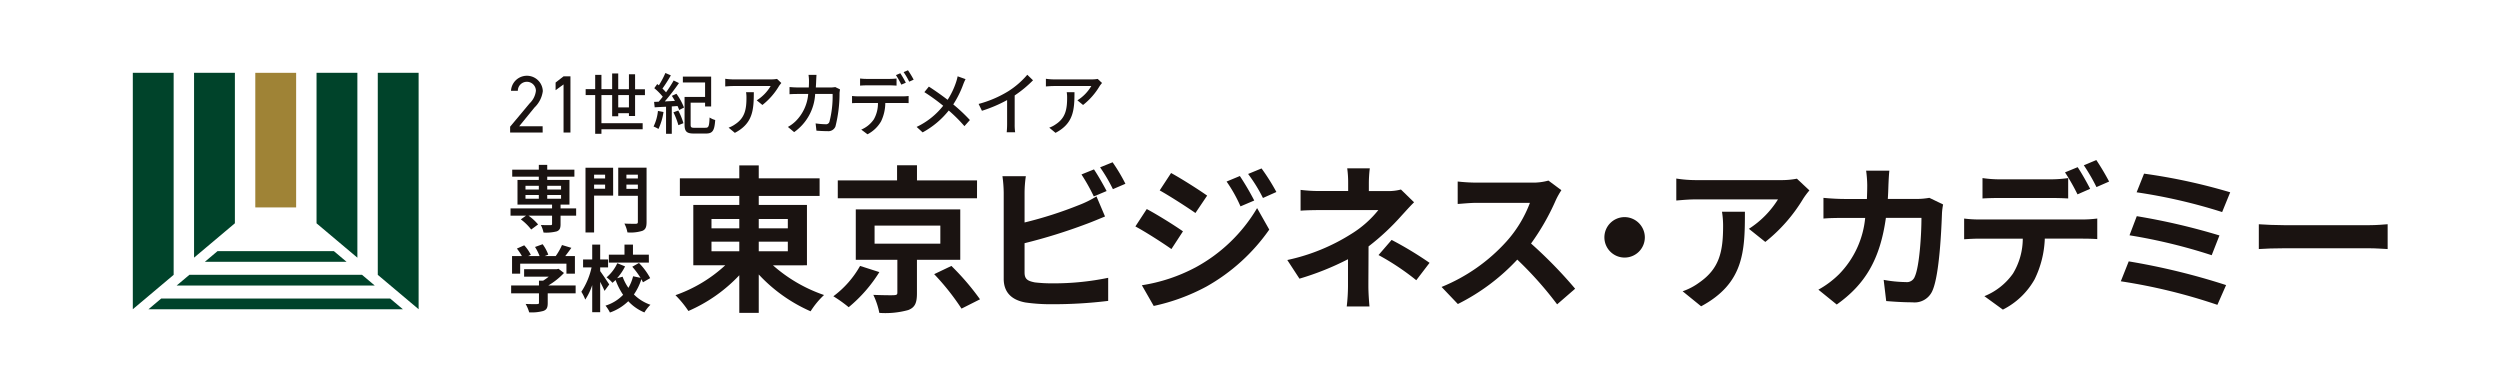 <svg xmlns="http://www.w3.org/2000/svg" width="320" height="50" viewBox="0 0 320 50">
  <g id="グループ_32532" data-name="グループ 32532" transform="translate(-923 -3910.006)">
    <g id="logo" transform="translate(-5293 23139.006)">
      <rect id="長方形_108034" data-name="長方形 108034" width="320" height="50" transform="translate(6216 -19229)" fill="#fff"/>
      <g id="グループ_31508" data-name="グループ 31508" transform="translate(6166.434 -20716.395)">
        <g id="グループ_31508-2" data-name="グループ 31508">
          <path id="パス_926758" data-name="パス 926758" d="M180.711,1512.049v3.824a51.056,51.056,0,0,0,7-2.245,13.168,13.168,0,0,0,2.205-1.093l1.093,2.57c-.789.324-1.7.708-2.368.951a70.017,70.017,0,0,1-7.931,2.468v3.743c0,.87.4,1.093,1.315,1.275a18.915,18.915,0,0,0,2.347.121,34.213,34.213,0,0,0,7.041-.708v2.954a57.365,57.365,0,0,1-7.2.425,22.454,22.454,0,0,1-3.4-.223c-1.76-.323-2.772-1.294-2.772-3.035v-11.027a16.788,16.788,0,0,0-.162-2.1h2.995A15.077,15.077,0,0,0,180.711,1512.049Zm10.5-.2-1.639.688a24.245,24.245,0,0,0-1.578-2.812l1.6-.648C190.1,1509.823,190.827,1511.1,191.212,1511.847Zm2.407-.931-1.6.689a21.243,21.243,0,0,0-1.639-2.793l1.6-.648A22.3,22.3,0,0,1,193.619,1510.916Z" fill="#1a1311"/>
          <path id="パス_926759" data-name="パス 926759" d="M200.985,1517.007l-1.477,2.266c-1.153-.81-3.257-2.165-4.613-2.894l1.456-2.226C197.727,1514.882,199.953,1516.278,200.985,1517.007Zm1.618,4.612a20.474,20.474,0,0,0,7.872-7.587l1.557,2.752a24.392,24.392,0,0,1-8.032,7.284,25.478,25.478,0,0,1-6.758,2.489l-1.517-2.651A21.649,21.649,0,0,0,202.6,1521.619Zm1.478-9.185-1.5,2.225c-1.134-.789-3.237-2.144-4.573-2.893l1.457-2.226C200.8,1510.269,203.029,1511.686,204.081,1512.434Zm6.029.627-1.76.749a18.183,18.183,0,0,0-1.781-3.177l1.7-.708A34.193,34.193,0,0,1,210.11,1513.061Zm2.833-1.092-1.719.768a19.5,19.5,0,0,0-1.9-3.075l1.72-.708A26.014,26.014,0,0,1,212.943,1511.969Z" fill="#1a1311"/>
          <path id="パス_926760" data-name="パス 926760" d="M224.779,1510.8v1.052h2.429a6.09,6.09,0,0,0,1.679-.2l1.679,1.638c-.526.506-1.132,1.2-1.578,1.68a30.491,30.491,0,0,1-4.249,3.966c0,1.618-.02,3.824-.02,5.1,0,.809.081,1.962.141,2.589h-2.913a23.268,23.268,0,0,0,.162-2.589v-3.46a35.533,35.533,0,0,1-6.212,2.488l-1.557-2.387a25.141,25.141,0,0,0,8.255-3.379,13.414,13.414,0,0,0,3.4-3.014h-7.325c-.729,0-2,.019-2.63.08V1511.7a18.934,18.934,0,0,0,2.59.142h3.5V1510.8a13.061,13.061,0,0,0-.121-1.861H224.9A16.726,16.726,0,0,0,224.779,1510.8Zm1.235,9.246,1.679-1.942a45.579,45.579,0,0,1,4.856,2.934l-1.7,2.226A31.823,31.823,0,0,0,226.014,1520.041Z" fill="#1a1311"/>
          <path id="パス_926761" data-name="パス 926761" d="M248.716,1513a29.773,29.773,0,0,1-3.177,5.565,56.8,56.8,0,0,1,5.645,5.786l-2.306,2a46.186,46.186,0,0,0-5.1-5.727,26.652,26.652,0,0,1-7.607,5.686l-2.084-2.185a22.693,22.693,0,0,0,8.295-5.808,15.632,15.632,0,0,0,3.014-4.957h-6.858c-.85,0-1.963.122-2.388.142v-2.873a22.608,22.608,0,0,0,2.388.142h7.142a7.29,7.29,0,0,0,2.085-.263l1.658,1.234A9.714,9.714,0,0,0,248.716,1513Z" fill="#1a1311"/>
          <path id="パス_926762" data-name="パス 926762" d="M260.106,1517.776a2.589,2.589,0,1,1-2.589-2.59A2.606,2.606,0,0,1,260.106,1517.776Z" fill="#1a1311"/>
          <path id="パス_926763" data-name="パス 926763" d="M280.381,1512.819a20.6,20.6,0,0,1-4.856,5.543l-2.1-1.679a12,12,0,0,0,3.722-3.764H266.6c-.849,0-1.517.062-2.468.142v-2.812a16.1,16.1,0,0,0,2.468.2h10.906a10.4,10.4,0,0,0,2.064-.182l1.6,1.5A10.07,10.07,0,0,0,280.381,1512.819ZM267.31,1526.6l-2.367-1.922a7.969,7.969,0,0,0,2.124-1.113c2.571-1.781,3.056-3.925,3.056-7.243a11.142,11.142,0,0,0-.142-1.822h2.934C272.915,1519.516,272.814,1523.643,267.31,1526.6Z" fill="#1a1311"/>
          <path id="パス_926764" data-name="パス 926764" d="M291.287,1511.038c-.02.627-.04,1.234-.081,1.821h3.8a9.391,9.391,0,0,0,1.517-.142l1.761.85a8.239,8.239,0,0,0-.142,1.072c-.081,2.185-.324,7.831-1.194,9.894a2.488,2.488,0,0,1-2.609,1.558c-1.154,0-2.368-.081-3.339-.161l-.324-2.712a16.664,16.664,0,0,0,2.833.283,1.077,1.077,0,0,0,1.153-.708c.587-1.274.85-5.321.85-7.507h-4.552c-.749,5.342-2.671,8.519-6.293,11.088l-2.347-1.9a12.073,12.073,0,0,0,2.651-1.984,11.892,11.892,0,0,0,3.337-7.2h-2.67c-.688,0-1.8,0-2.67.081v-2.65c.849.081,1.9.142,2.67.142h2.893c.021-.567.041-1.154.041-1.76a14.774,14.774,0,0,0-.142-1.862h2.974C291.348,1509.7,291.308,1510.552,291.287,1511.038Z" fill="#1a1311"/>
          <path id="パス_926765" data-name="パス 926765" d="M302.922,1515.489h13.253a15.292,15.292,0,0,0,1.841-.122V1518c-.506-.041-1.275-.06-1.841-.06H311.3a12.83,12.83,0,0,1-1.3,5.2,9.587,9.587,0,0,1-4.067,3.885l-2.367-1.72a8.248,8.248,0,0,0,3.662-2.894,8.685,8.685,0,0,0,1.254-4.47h-5.563c-.587,0-1.376.04-1.943.081v-2.652A15.382,15.382,0,0,0,302.922,1515.489Zm2.569-5.139h6.616a15.939,15.939,0,0,0,2.186-.162v2.61c-.689-.04-1.478-.061-2.186-.061h-6.616c-.687,0-1.557.021-2.165.061v-2.61A15.186,15.186,0,0,0,305.491,1510.35Zm11.614,1.214-1.619.708a26,26,0,0,0-1.6-2.813l1.619-.667C316.013,1509.54,316.721,1510.816,317.105,1511.564Zm2.428-.931-1.619.708a23.916,23.916,0,0,0-1.618-2.792l1.6-.668A31.811,31.811,0,0,1,319.533,1510.633Z" fill="#1a1311"/>
          <path id="パス_926766" data-name="パス 926766" d="M334.506,1523.886l-1.114,2.529a72.118,72.118,0,0,0-12.362-3.014l1.012-2.55A86.583,86.583,0,0,1,334.506,1523.886Zm-.85-6.354-.992,2.53a70.161,70.161,0,0,0-10.521-2.549l.931-2.448A83.537,83.537,0,0,1,333.656,1517.532Zm1.376-5.523L334,1514.538a69.415,69.415,0,0,0-10.946-2.529l.951-2.388A73.861,73.861,0,0,1,335.032,1512.009Z" fill="#1a1311"/>
          <path id="パス_926767" data-name="パス 926767" d="M341.953,1516.218h10.865c.951,0,1.841-.081,2.367-.122v3.177c-.485-.021-1.517-.1-2.367-.1H341.953c-1.153,0-2.509.041-3.258.1V1516.1C339.424,1516.156,340.9,1516.218,341.953,1516.218Z" fill="#1a1311"/>
        </g>
        <g id="グループ_31509" data-name="グループ 31509">
          <path id="パス_926768" data-name="パス 926768" d="M70.2,1525.606l-1.628,1.371h32.561l-1.628-1.371Z" fill="#00432a"/>
          <path id="パス_926769" data-name="パス 926769" d="M95.906,1522.572h-22.1l-1.628,1.371H97.534Z" fill="#00432a"/>
          <path id="パス_926770" data-name="パス 926770" d="M92.3,1519.538H77.411l-1.628,1.371H93.93Z" fill="#00432a"/>
          <path id="パス_926771" data-name="パス 926771" d="M71.793,1522.575v-25.859H66.566v30.259Z" fill="#00432a"/>
          <path id="パス_926772" data-name="パス 926772" d="M97.922,1522.575v-25.859h5.227v30.259Z" fill="#00432a"/>
          <path id="パス_926773" data-name="パス 926773" d="M79.632,1515.974v-19.258H74.405v23.658Z" fill="#00432a"/>
          <rect id="長方形_108153" data-name="長方形 108153" width="5.227" height="17.229" transform="translate(82.244 1496.716)" fill="#9f8336"/>
          <path id="パス_926774" data-name="パス 926774" d="M95.31,1520.379v-23.663H90.083v19.263Z" fill="#00432a"/>
        </g>
        <g id="グループ_31510" data-name="グループ 31510">
          <path id="パス_926775" data-name="パス 926775" d="M119.027,1504.362h-4.165v-.75l2.5-2.991a2.619,2.619,0,0,0,.8-1.6,1.157,1.157,0,0,0-2.314,0h-.874a2.038,2.038,0,0,1,4.072.042,3.513,3.513,0,0,1-1.069,2.095l-1.954,2.4h3Z" fill="#1a1311"/>
          <path id="パス_926776" data-name="パス 926776" d="M122.582,1504.362H121.7V1498.2l-1.018.741v-.981l1.018-.792h.884Z" fill="#1a1311"/>
          <path id="パス_926777" data-name="パス 926777" d="M130.07,1502.239v-.356H128.7v.39h-.778v-2.706H126.55v3.6h5.277v.773H126.55v.584h-.8v-4.962h-1.22v-.755h1.22v-1.833h.8v1.833h1.371V1496.8h.778v2.011h1.371V1496.9h.786v1.917h1.263v.755h-1.263v2.672Zm0-1.094v-1.578H128.7v1.578Z" fill="#1a1311"/>
          <path id="パス_926778" data-name="パス 926778" d="M134.494,1501.73a7.747,7.747,0,0,1-.645,2.172,4.027,4.027,0,0,0-.627-.314,5.873,5.873,0,0,0,.561-1.994Zm1.655-2.333a7.711,7.711,0,0,1,.97,1.764l-.619.315a4.318,4.318,0,0,0-.209-.509l-.736.051v3.5h-.735v-3.462c-.535.025-1.037.051-1.455.076l-.076-.695.594-.026c.167-.2.343-.407.518-.637a7.424,7.424,0,0,0-1.087-1.093l.377-.527c.066.051.134.111.209.162a11,11,0,0,0,.836-1.579l.7.306a19.474,19.474,0,0,1-1.078,1.689,4.944,4.944,0,0,1,.46.483,14.763,14.763,0,0,0,.977-1.519l.678.331a28.051,28.051,0,0,1-1.814,2.35l1.295-.067c-.125-.221-.258-.451-.392-.646Zm.234,2.146a8.359,8.359,0,0,1,.66,1.621l-.643.254a9.4,9.4,0,0,0-.636-1.645Zm3.5,2.206c.393,0,.46-.2.51-1.314a2.665,2.665,0,0,0,.72.322c-.093,1.34-.319,1.73-1.18,1.73H138.39c-.911,0-1.2-.237-1.2-1.145V1499.8h2.626v-1.85h-2.843v-.747h3.62v3.819h-.777v-.484h-1.848v2.808c0,.348.075.407.5.407Z" fill="#1a1311"/>
          <path id="パス_926779" data-name="パス 926779" d="M149.29,1498.389a8.737,8.737,0,0,1-2.137,2.443l-.725-.594a5.381,5.381,0,0,0,1.78-1.831h-4.783c-.348,0-.654.027-1.029.053v-.982a7.755,7.755,0,0,0,1.029.08H148.3a4.476,4.476,0,0,0,.725-.063l.55.523C149.5,1498.114,149.361,1498.283,149.29,1498.389Zm-5.664,6.01-.8-.664a3.3,3.3,0,0,0,.838-.434c1.249-.815,1.449-1.93,1.449-3.4a3.945,3.945,0,0,0-.053-.708h.995C146.052,1501.5,145.921,1503.2,143.626,1504.4Z" fill="#1a1311"/>
          <path id="パス_926780" data-name="パス 926780" d="M154.037,1497.726c-.009.3-.027.593-.044.867h1.885a3.715,3.715,0,0,0,.6-.054l.611.3c-.026.15-.053.345-.061.451a17.4,17.4,0,0,1-.524,4.292.97.97,0,0,1-1.011.6c-.472,0-.979-.027-1.423-.062l-.106-.929a9.862,9.862,0,0,0,1.266.106.46.46,0,0,0,.5-.3,12.961,12.961,0,0,0,.41-3.575h-2.234a6.371,6.371,0,0,1-2.689,4.885l-.8-.664a4.651,4.651,0,0,0,1-.743,5.527,5.527,0,0,0,1.6-3.478h-1.326c-.323,0-.734.009-1.066.035v-.921c.332.028.725.054,1.066.054h1.4c.018-.266.026-.549.026-.85a5.692,5.692,0,0,0-.061-.761h1.021C154.063,1497.186,154.045,1497.513,154.037,1497.726Z" fill="#1a1311"/>
          <path id="パス_926781" data-name="パス 926781" d="M159.418,1499.726h5.717a5.405,5.405,0,0,0,.734-.045v.912c-.209-.009-.506-.018-.734-.018h-2.251a5.489,5.489,0,0,1-.542,2.354,4.282,4.282,0,0,1-1.736,1.655l-.8-.6a3.65,3.65,0,0,0,1.614-1.319,4.135,4.135,0,0,0,.524-2.089h-2.523c-.261,0-.549.009-.794.027v-.921A7.439,7.439,0,0,0,159.418,1499.726Zm1.083-2.231h2.951a7.292,7.292,0,0,0,.872-.052v.911c-.28-.018-.593-.035-.872-.035H160.51c-.3,0-.62.017-.855.035v-.911A6.542,6.542,0,0,0,160.5,1497.495Zm5.01.487-.576.248a10.728,10.728,0,0,0-.689-1.221l.558-.239A12.93,12.93,0,0,1,165.511,1497.982Zm1-.389-.567.257a8.982,8.982,0,0,0-.716-1.222l.558-.239A11.367,11.367,0,0,1,166.515,1497.593Z" fill="#1a1311"/>
          <path id="パス_926782" data-name="パス 926782" d="M172.841,1498.247a12.689,12.689,0,0,1-1.257,2.514,21.412,21.412,0,0,1,2.129,2l-.7.779a19.64,19.64,0,0,0-2.008-2,10.922,10.922,0,0,1-3.343,2.8l-.768-.7a9.5,9.5,0,0,0,3.4-2.708,24.726,24.726,0,0,0-2.409-1.743l.576-.709c.734.469,1.7,1.151,2.4,1.691a9.9,9.9,0,0,0,1.091-2.283,6.442,6.442,0,0,0,.192-.726l1.012.362A6.76,6.76,0,0,0,172.841,1498.247Z" fill="#1a1311"/>
          <path id="パス_926783" data-name="パス 926783" d="M178.633,1499.07a10.807,10.807,0,0,0,2.427-2.106l.732.708a14.758,14.758,0,0,1-2.347,1.939v3.672a6.694,6.694,0,0,0,.061,1.044h-1.082a10.449,10.449,0,0,0,.052-1.044v-3.08a17.649,17.649,0,0,1-3.221,1.372l-.427-.876A14.3,14.3,0,0,0,178.633,1499.07Z" fill="#1a1311"/>
          <path id="パス_926784" data-name="パス 926784" d="M190.335,1498.389a8.737,8.737,0,0,1-2.137,2.443l-.725-.594a5.381,5.381,0,0,0,1.78-1.831H184.47c-.349,0-.654.027-1.029.053v-.982a7.742,7.742,0,0,0,1.029.08h4.879a4.476,4.476,0,0,0,.725-.063l.549.523C190.545,1498.114,190.406,1498.283,190.335,1498.389Zm-5.664,6.01-.8-.664a3.293,3.293,0,0,0,.837-.434c1.249-.815,1.45-1.93,1.45-3.4a3.945,3.945,0,0,0-.053-.708h.995C187.1,1501.5,186.966,1503.2,184.671,1504.4Z" fill="#1a1311"/>
        </g>
        <g id="グループ_31511" data-name="グループ 31511">
          <path id="パス_926785" data-name="パス 926785" d="M123.312,1515h-1.994v1.086c0,.529-.112.779-.5.928a5.492,5.492,0,0,1-1.679.148,3.791,3.791,0,0,0-.344-.965c.493.019,1.077.019,1.235.019s.2-.046.2-.167V1515h-3.015a6.4,6.4,0,0,1,1.225,1.123l-.882.65a6.754,6.754,0,0,0-1.326-1.3l.668-.474h-1.986v-.928h5.316v-.491h-4.425v-3.154h2.728v-.417H115.13v-.9h3.405v-.612h1.076v.612h3.478v.9h-3.478v.417h2.847v3.154h-1.14v.491h1.994Zm-6.484-3.349h1.707v-.473h-1.707Zm0,1.179h1.707v-.473h-1.707Zm2.783-1.652v.473h1.771v-.473Zm1.771,1.179h-1.771v.473h1.771Z" fill="#1a1311"/>
          <path id="パス_926786" data-name="パス 926786" d="M128.05,1512.433h-2.44v4.721h-1.1v-8.293h3.535Zm-2.44-2.681v.483h1.41v-.483Zm1.41,1.8v-.528h-1.41v.528Zm5.307,4.268c0,.63-.13.956-.539,1.123a5.057,5.057,0,0,1-1.911.2,3.981,3.981,0,0,0-.389-1.132c.584.037,1.271.027,1.466.027s.259-.064.259-.24v-3.34H128.7v-3.6h3.628Zm-2.58-6.067v.483h1.466v-.483Zm1.466,1.818v-.547h-1.466v.547Z" fill="#1a1311"/>
          <path id="パス_926787" data-name="パス 926787" d="M123.247,1524.945h-3.572v1.235c0,.574-.12.862-.574,1.019a5.593,5.593,0,0,1-1.8.177,4.923,4.923,0,0,0-.454-1.076c.594.028,1.28.028,1.466.019s.241-.038.241-.167v-1.207h-3.562v-1.011h3.562v-.612h.528a6.1,6.1,0,0,0,.715-.51h-3.144v-.956h4.165l.241-.055.695.537a8.97,8.97,0,0,1-2.012,1.6h3.506Zm-7.1-2.523h-1.039v-2.254h1.261a7.723,7.723,0,0,0-.639-.956l.936-.417a5.01,5.01,0,0,1,.845,1.215l-.334.158h1.456a6.4,6.4,0,0,0-.584-1.16l.975-.353a5.428,5.428,0,0,1,.722,1.336l-.445.177h1.4a7.688,7.688,0,0,0,.8-1.41l1.2.361c-.251.353-.53.724-.78,1.049h1.234v2.254H122.07v-1.28h-5.92Z" fill="#1a1311"/>
          <path id="パス_926788" data-name="パス 926788" d="M126.946,1524.63c-.12-.3-.343-.742-.557-1.159v3.887h-1.02v-3.47a7.511,7.511,0,0,1-.891,1.855,5.1,5.1,0,0,0-.5-1,9.228,9.228,0,0,0,1.308-3.117H124.2v-1.02h1.169v-1.9h1.02v1.9H127.4v1.02h-1.011v.474c.26.343.993,1.447,1.159,1.707Zm4.917-1.1a4.225,4.225,0,0,0-.2-.4,7.371,7.371,0,0,1-.956,1.957,5.544,5.544,0,0,0,2.115,1.319,4.674,4.674,0,0,0-.77.982,5.917,5.917,0,0,1-2.068-1.438,6.348,6.348,0,0,1-2.348,1.448,4.459,4.459,0,0,0-.566-.881,5.326,5.326,0,0,0,2.255-1.383,8.706,8.706,0,0,1-.965-1.9c-.13.131-.269.251-.4.362a4.474,4.474,0,0,0-.751-.7,5.269,5.269,0,0,0,1.374-1.809l.993.408a7.086,7.086,0,0,1-1.022,1.512l.705-.194a6.183,6.183,0,0,0,.742,1.428,5.459,5.459,0,0,0,.6-1.484l.955.2a10.936,10.936,0,0,0-1.057-1.42l.854-.482a8.5,8.5,0,0,1,1.437,1.939Zm.76-2.524H127.5v-1.011h2v-1.29h1.085v1.29h2.032Z" fill="#1a1311"/>
        </g>
      </g>
    </g>
    <path id="パス_929355" data-name="パス 929355" d="M147.75,676.032a19.281,19.281,0,0,0,6.536,3.8,10.586,10.586,0,0,0-1.72,2.084,20.022,20.022,0,0,1-6.636-4.714v4.917h-2.49v-4.816a19.741,19.741,0,0,1-6.514,4.573,13.167,13.167,0,0,0-1.659-2.023,18.292,18.292,0,0,0,6.373-3.825h-4.087V668.3h5.887v-1.153h-7.607V664.9h7.607v-1.659h2.49V664.9h7.789v2.247H145.93V668.3h6.17v7.728Zm-7.87-4.734h3.56V670.1h-3.56Zm0,2.934h3.56V673h-3.56Zm6.05-4.127V671.3h3.722V670.1ZM149.652,673H145.93v1.235h3.722Z" transform="translate(874.19 3267.936)" fill="#1a1311"/>
    <path id="パス_929356" data-name="パス 929356" d="M161.367,676.9a18.357,18.357,0,0,1-3.925,4.492,17.358,17.358,0,0,0-1.963-1.4,12.338,12.338,0,0,0,3.42-3.885Zm12.5-9.45H156.046v-2.286h7.588v-1.942h2.55v1.942h7.688Zm-7.688,7.871v4.27c0,1.214-.223,1.82-1.114,2.165a11.018,11.018,0,0,1-3.7.364,9.6,9.6,0,0,0-.768-2.306c1.032.04,2.306.06,2.63.04.365-.021.445-.081.445-.344v-4.189h-5.322V668.87h13.374v6.454Zm-5.423-2.063h8.417v-2.307h-8.417Zm9.833,2.852a32.029,32.029,0,0,1,3.662,4.27l-2.367,1.193a30.59,30.59,0,0,0-3.5-4.411Z" transform="translate(874.19 3267.936)" fill="#1a1311"/>
  </g>
</svg>
